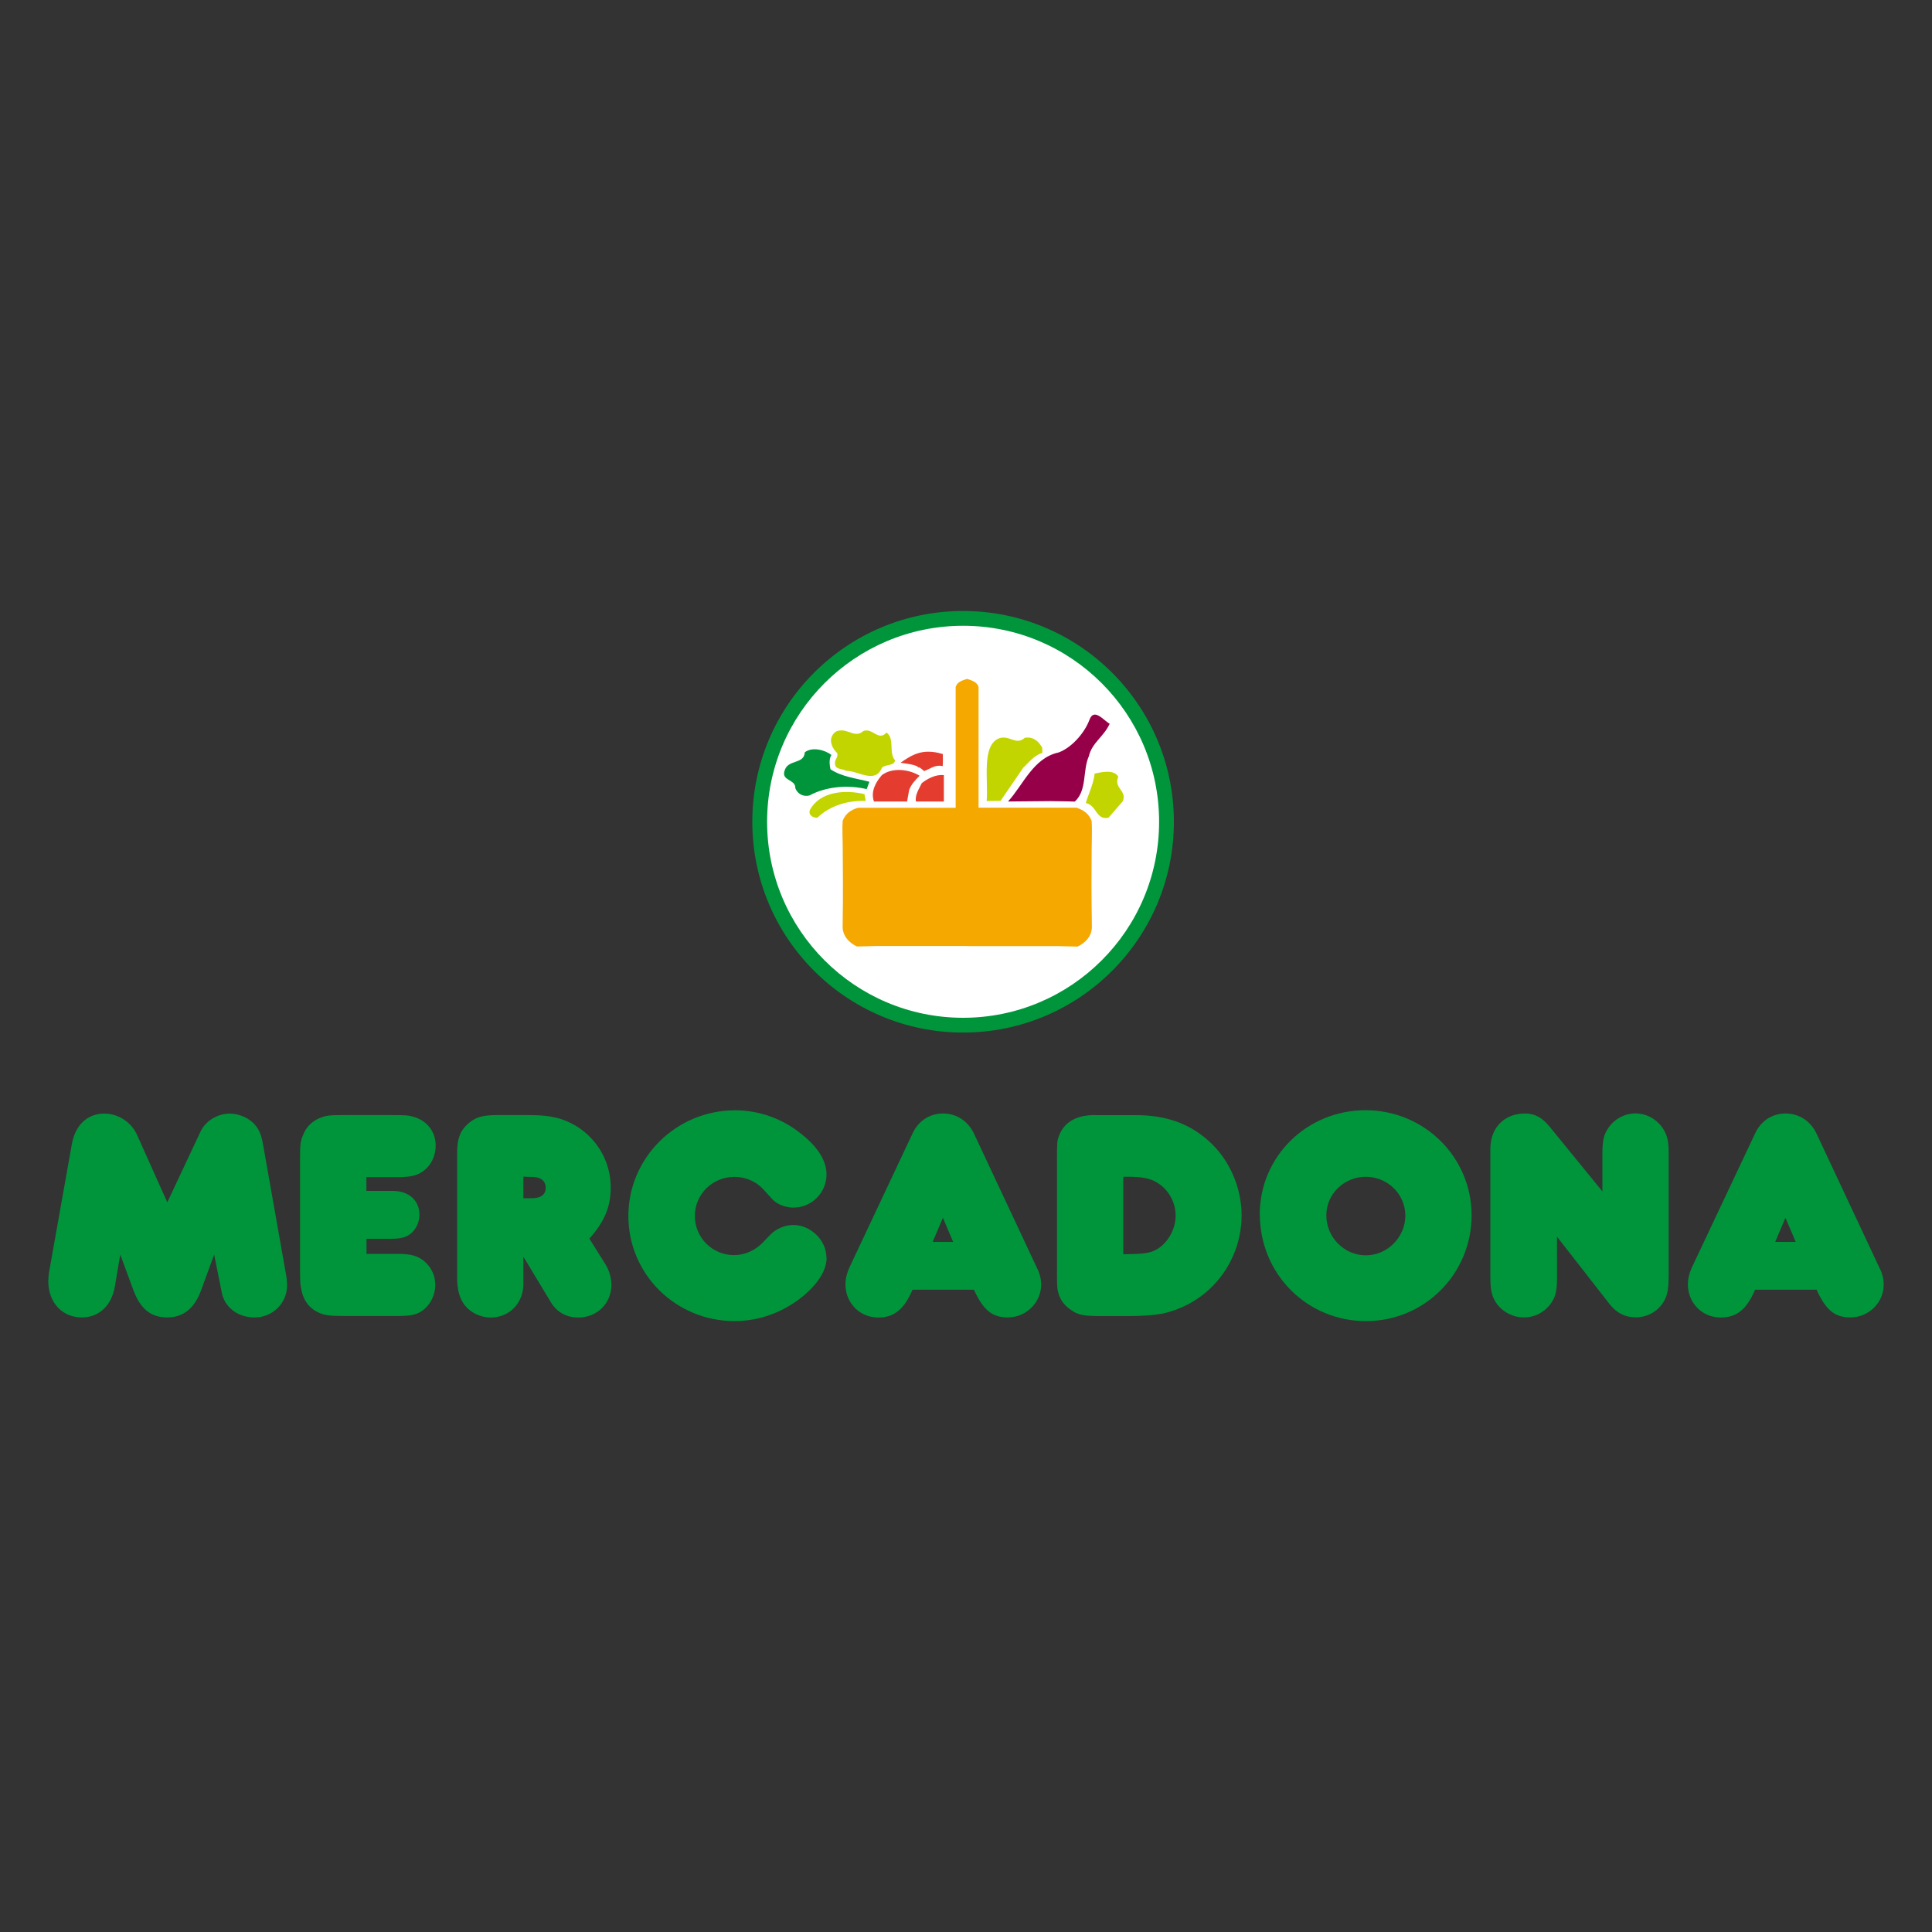 <?xml version="1.0" encoding="UTF-8"?><svg xmlns="http://www.w3.org/2000/svg" viewBox="0 0 200 200"><rect x="0" y="0" width="200" height="200" fill="#333333" stroke="none"/><defs><style>.c{fill:#fff;}.d{stroke:#00953b;}.d,.e{fill:none;stroke-miterlimit:3.86;stroke-width:0px;}.f{fill:#00953b;}.e{stroke:#fff;}.g{fill:#f5a800;}.h{fill:#960048;}.i{fill:#e43d30;}.j{fill:#c2d500;}</style></defs><g id="a"/><g id="b"><g><path class="f" d="M77.88,85.07c0-12.05,9.77-21.82,21.82-21.82s21.82,9.77,21.82,21.82-9.77,21.82-21.82,21.82-21.82-9.77-21.82-21.82"/><ellipse class="d" cx="99.7" cy="85.07" rx="21.83" ry="21.83" transform="translate(-.32 .38) rotate(-.22)"/><path class="c" d="M79.41,85.07c0-11.21,9.09-20.29,20.29-20.29s20.29,9.08,20.29,20.29-9.09,20.29-20.29,20.29-20.29-9.09-20.29-20.29"/><path class="e" d="M79.4,85.07c0-11.21,9.09-20.3,20.3-20.3s20.31,9.09,20.31,20.3-9.09,20.3-20.31,20.3-20.3-9.09-20.3-20.3Z"/><path class="g" d="M100.12,97.93h-9.38l-2.03,.05c-.89-.42-1.42-1.11-1.48-1.9,0,0,0-.47,.01-1.21,.01-.85,.03-2.07,.02-3.41,0-1.12-.02-2.34-.02-3.49,0-1.09-.07-2.13-.01-2.99,.29-.76,.85-1.14,1.59-1.36h10.11v-12.51c.17-.54,.71-.68,1.19-.83,.47,.16,1.02,.3,1.18,.83v12.5h10.12c.73,.23,1.3,.61,1.59,1.38,.06,.86,0,1.9,0,2.99,0,1.15-.02,2.37-.02,3.49,0,1.34,.02,2.56,.03,3.41,0,.75,.02,1.21,.01,1.21-.06,.79-.59,1.48-1.49,1.9l-2.03-.05h-9.37Z"/><path class="h" d="M114.88,74.91c-.64,1.39-1.84,1.97-2.16,3.37-.67,1.49-.16,3.52-1.46,4.7-.55-.03-2.31-.04-2.5-.05-.19,0-4.41,.04-4.41,.04,1.59-1.74,2.61-4.5,5.22-5.07,1.33-.47,2.69-2,3.2-3.36,.47-1.33,1.49,.06,2.1,.38"/><path class="j" d="M107.9,77.41v.54c-.8,.19-1.43,1.02-1.97,1.52l-2.35,3.43-1.44,.02c.18-2.18-.55-5.75,1.28-6.49,1.11-.38,1.75,.79,2.67-.06,.86-.13,1.43,.35,1.81,1.05"/><path class="j" d="M115.77,80.4c-.54,1.21,.98,1.46,.44,2.57l-1.46,1.68c-1.3,.29-1.21-1.3-2.35-1.52,.25-.86,.79-1.94,.92-3.05,.64-.13,1.97-.48,2.44,.32"/><path class="j" d="M89.39,75.67c.95-.35,1.55,1.11,2.38,.16,.89,.64,.19,2.1,.89,2.88-.1,.61-.95,.38-1.36,.76-.7,1.72-2.44,.32-3.72,.32-.41-.25-1.14-.09-1.14-.76-.06-.41,.38-.64,.22-1.08-.41-.38-.76-1.02-.6-1.59,.1-.29,.35-.64,.67-.7,1.08-.29,1.74,.82,2.67,0"/><path class="f" d="M86.06,78.17c-.25,.38-.19,1.02-.09,1.46,1.14,.79,2.73,.95,4.03,1.3l-.28,.76c-2-.48-4.26-.25-5.93,.66-.67,.16-1.24-.19-1.46-.76,.06-.95-1.56-.73-1.08-1.9,.38-1.08,2-.57,2.06-1.81,.76-.6,2.1-.25,2.76,.28"/><path class="j" d="M89.49,82.21l.13,.7c-1.84-.06-3.68,.47-5.01,1.74-.45,.03-.98-.29-.76-.82,1.05-1.91,3.62-2.1,5.65-1.62"/><path class="i" d="M97.58,79.31c-.76-.18-1.19,.24-1.91,.51-.87-.74-.45-.15-.68-.46-.35-.22-1.22-.32-1.77-.4,1.15-.79,2.26-1.55,4.38-.9,0,0,.02,.97-.01,1.25"/><path class="i" d="M95.2,80.3c-.52,.52-.85,.89-1.08,1.46l-.22,1.21h-3.43c-.35-1.02,.16-1.97,.82-2.73,1.11-.83,2.82-.6,3.9,.06"/><path class="i" d="M97.71,82.97h-2.89c-.13-.66,.32-1.3,.6-1.9,.61-.48,1.46-.92,2.29-.83v2.73Z"/><path class="f" d="M17.32,124.47l-3.09-6.89c-.59-1.4-1.97-2.3-3.43-2.3-1.78,0-3.03,1.21-3.37,3.21l-2.37,13.31c-.03,.28-.06,.56-.06,.84,0,2.18,1.44,3.74,3.46,3.74,1.78,0,3.09-1.21,3.43-3.21l.56-3.3,1.37,3.71c.72,1.93,1.81,2.8,3.49,2.8s2.84-.96,3.52-2.84l1.34-3.68,.78,3.9c.28,1.56,1.65,2.62,3.4,2.62,1.87,0,3.37-1.46,3.37-3.34,0-.31-.03-.72-.12-1.15l-2.37-13.41c-.19-1.12-.47-1.71-1.06-2.27-.59-.56-1.53-.93-2.37-.93-1.28,0-2.5,.74-3.03,1.84l-3.46,7.36Z"/><path class="f" d="M37.94,129.8v-1.56h2.46c1.09,0,1.59-.13,2.12-.53,.56-.47,.9-1.19,.9-1.97,0-1.46-1.09-2.46-2.78-2.46h-2.71v-1.43h3.43c1.28,0,1.99-.22,2.62-.75,.72-.59,1.12-1.53,1.12-2.52,0-1.44-.93-2.62-2.37-2.99-.47-.13-.66-.16-2.62-.16h-4.12c-2.03,0-2.18,.03-2.96,.34-.72,.31-1.37,.93-1.65,1.72-.28,.66-.32,.87-.32,2.62v11.29c0,1.43,.03,1.62,.13,2.06,.21,1.22,.9,2.06,1.96,2.49,.59,.22,1.03,.28,2.62,.28h5.33c1.56,0,2.15-.15,2.84-.72,.68-.59,1.12-1.53,1.12-2.49s-.4-1.81-1.12-2.44c-.72-.59-1.37-.78-2.87-.78h-3.15Z"/><path class="f" d="M61.01,128.22c1.59-1.78,2.21-3.31,2.21-5.3,0-3.37-2.25-6.27-5.46-7.17-.9-.22-1.65-.32-3.33-.32h-2.87c-1.65,0-2.34,.22-3.12,.91-.81,.72-1.12,1.56-1.12,3.05v12.82c0,1.31,.25,2.21,.81,2.93,.63,.78,1.65,1.25,2.68,1.25,1.91,0,3.37-1.5,3.37-3.46v-2.84l2.84,4.71c.62,1.03,1.62,1.59,2.84,1.59,1.94,0,3.43-1.46,3.43-3.37,0-.72-.21-1.53-.66-2.21l-1.62-2.59Zm-6.83-6.42c.31,.03,.56,.03,.72,.03,1.03-.03,1.59,.38,1.59,1.12s-.53,1.12-1.56,1.09h-.75v-2.25Z"/><path class="f" d="M85.55,130.18c0-1.78-1.62-3.37-3.43-3.37-.87,0-1.81,.41-2.37,1l-.71,.74c-.81,.88-1.93,1.38-3.05,1.38-2.25,0-4.06-1.81-4.06-4.05s1.81-4.05,4.09-4.05c1.12,0,2.21,.44,2.96,1.25l1,1.09c.47,.5,1.34,.84,2.15,.84,1.91,0,3.43-1.56,3.43-3.43,0-1.37-.84-2.78-2.52-4.12-1.99-1.65-4.43-2.52-6.95-2.52-6.08,0-11.04,4.9-11.04,10.94s4.92,10.88,11,10.88c2.65,0,5.24-1,7.27-2.74,1.46-1.28,2.25-2.59,2.25-3.84"/><path class="f" d="M94.46,133.51h6.36c.97,2.12,1.9,2.87,3.5,2.87,1.9,0,3.46-1.53,3.46-3.4,0-.53-.13-1.12-.4-1.65l-6.55-13.97c-.62-1.31-1.81-2.09-3.21-2.09s-2.56,.78-3.15,2.06l-6.51,13.82c-.28,.59-.44,1.21-.44,1.81,0,1.93,1.49,3.43,3.39,3.43,1.65,0,2.68-.84,3.55-2.87m2.09-4.96l1.06-2.5,1.06,2.5h-2.12Z"/><path class="f" d="M113.35,115.43c-1.99,0-3.27,.78-3.77,2.28-.16,.47-.16,.66-.16,2.4v11.45c0,1.44,0,1.78,.13,2.25,.22,.81,.66,1.37,1.43,1.87,.63,.44,1.28,.56,2.9,.56h2.9c1.43,0,2.68-.09,3.53-.25,1.81-.38,3.55-1.28,4.89-2.53,2.12-1.97,3.33-4.77,3.33-7.64s-1.25-5.8-3.43-7.73c-2.03-1.81-4.42-2.65-7.54-2.65h-4.21Zm2.93,6.39h.56c1.28,0,1.99,.13,2.65,.44,1.34,.66,2.21,2.06,2.21,3.59,0,1.27-.66,2.56-1.68,3.31-.81,.56-1.37,.65-3.74,.68v-8.01Z"/><path class="f" d="M130.42,125.72c0,6.14,4.87,11.04,10.98,11.04s10.94-4.93,10.94-10.95-4.9-10.88-10.98-10.88-10.95,4.8-10.95,10.79m6.89,.09c0-2.21,1.84-3.99,4.09-3.99s4.09,1.8,4.09,4.02-1.84,4.11-4.09,4.11-4.09-1.87-4.09-4.15"/><path class="f" d="M165.89,123.35l-5.46-6.7c-.78-.97-1.56-1.38-2.56-1.38-2.15,0-3.59,1.47-3.59,3.68v13.16c0,1.53,.16,2.15,.72,2.93,.66,.84,1.69,1.34,2.75,1.34s1.99-.47,2.65-1.25c.59-.75,.78-1.37,.78-2.74v-4.37l5.42,6.95c.72,.93,1.62,1.4,2.71,1.4s2.06-.47,2.68-1.28c.59-.78,.75-1.46,.75-3.12v-12.72c0-1.28-.22-1.99-.82-2.74-.65-.78-1.59-1.25-2.61-1.25-1.12,0-2.21,.59-2.81,1.5-.5,.72-.62,1.35-.62,2.71v3.87Z"/><path class="f" d="M181.69,133.51h6.36c.97,2.12,1.9,2.87,3.49,2.87,1.91,0,3.46-1.53,3.46-3.4,0-.53-.13-1.12-.4-1.65l-6.55-13.97c-.62-1.31-1.8-2.09-3.21-2.09s-2.56,.78-3.15,2.06l-6.52,13.82c-.28,.59-.44,1.21-.44,1.81,0,1.93,1.5,3.43,3.39,3.43,1.66,0,2.69-.84,3.56-2.87m2.09-4.96l1.06-2.5,1.06,2.5h-2.12Z"/></g></g></svg>